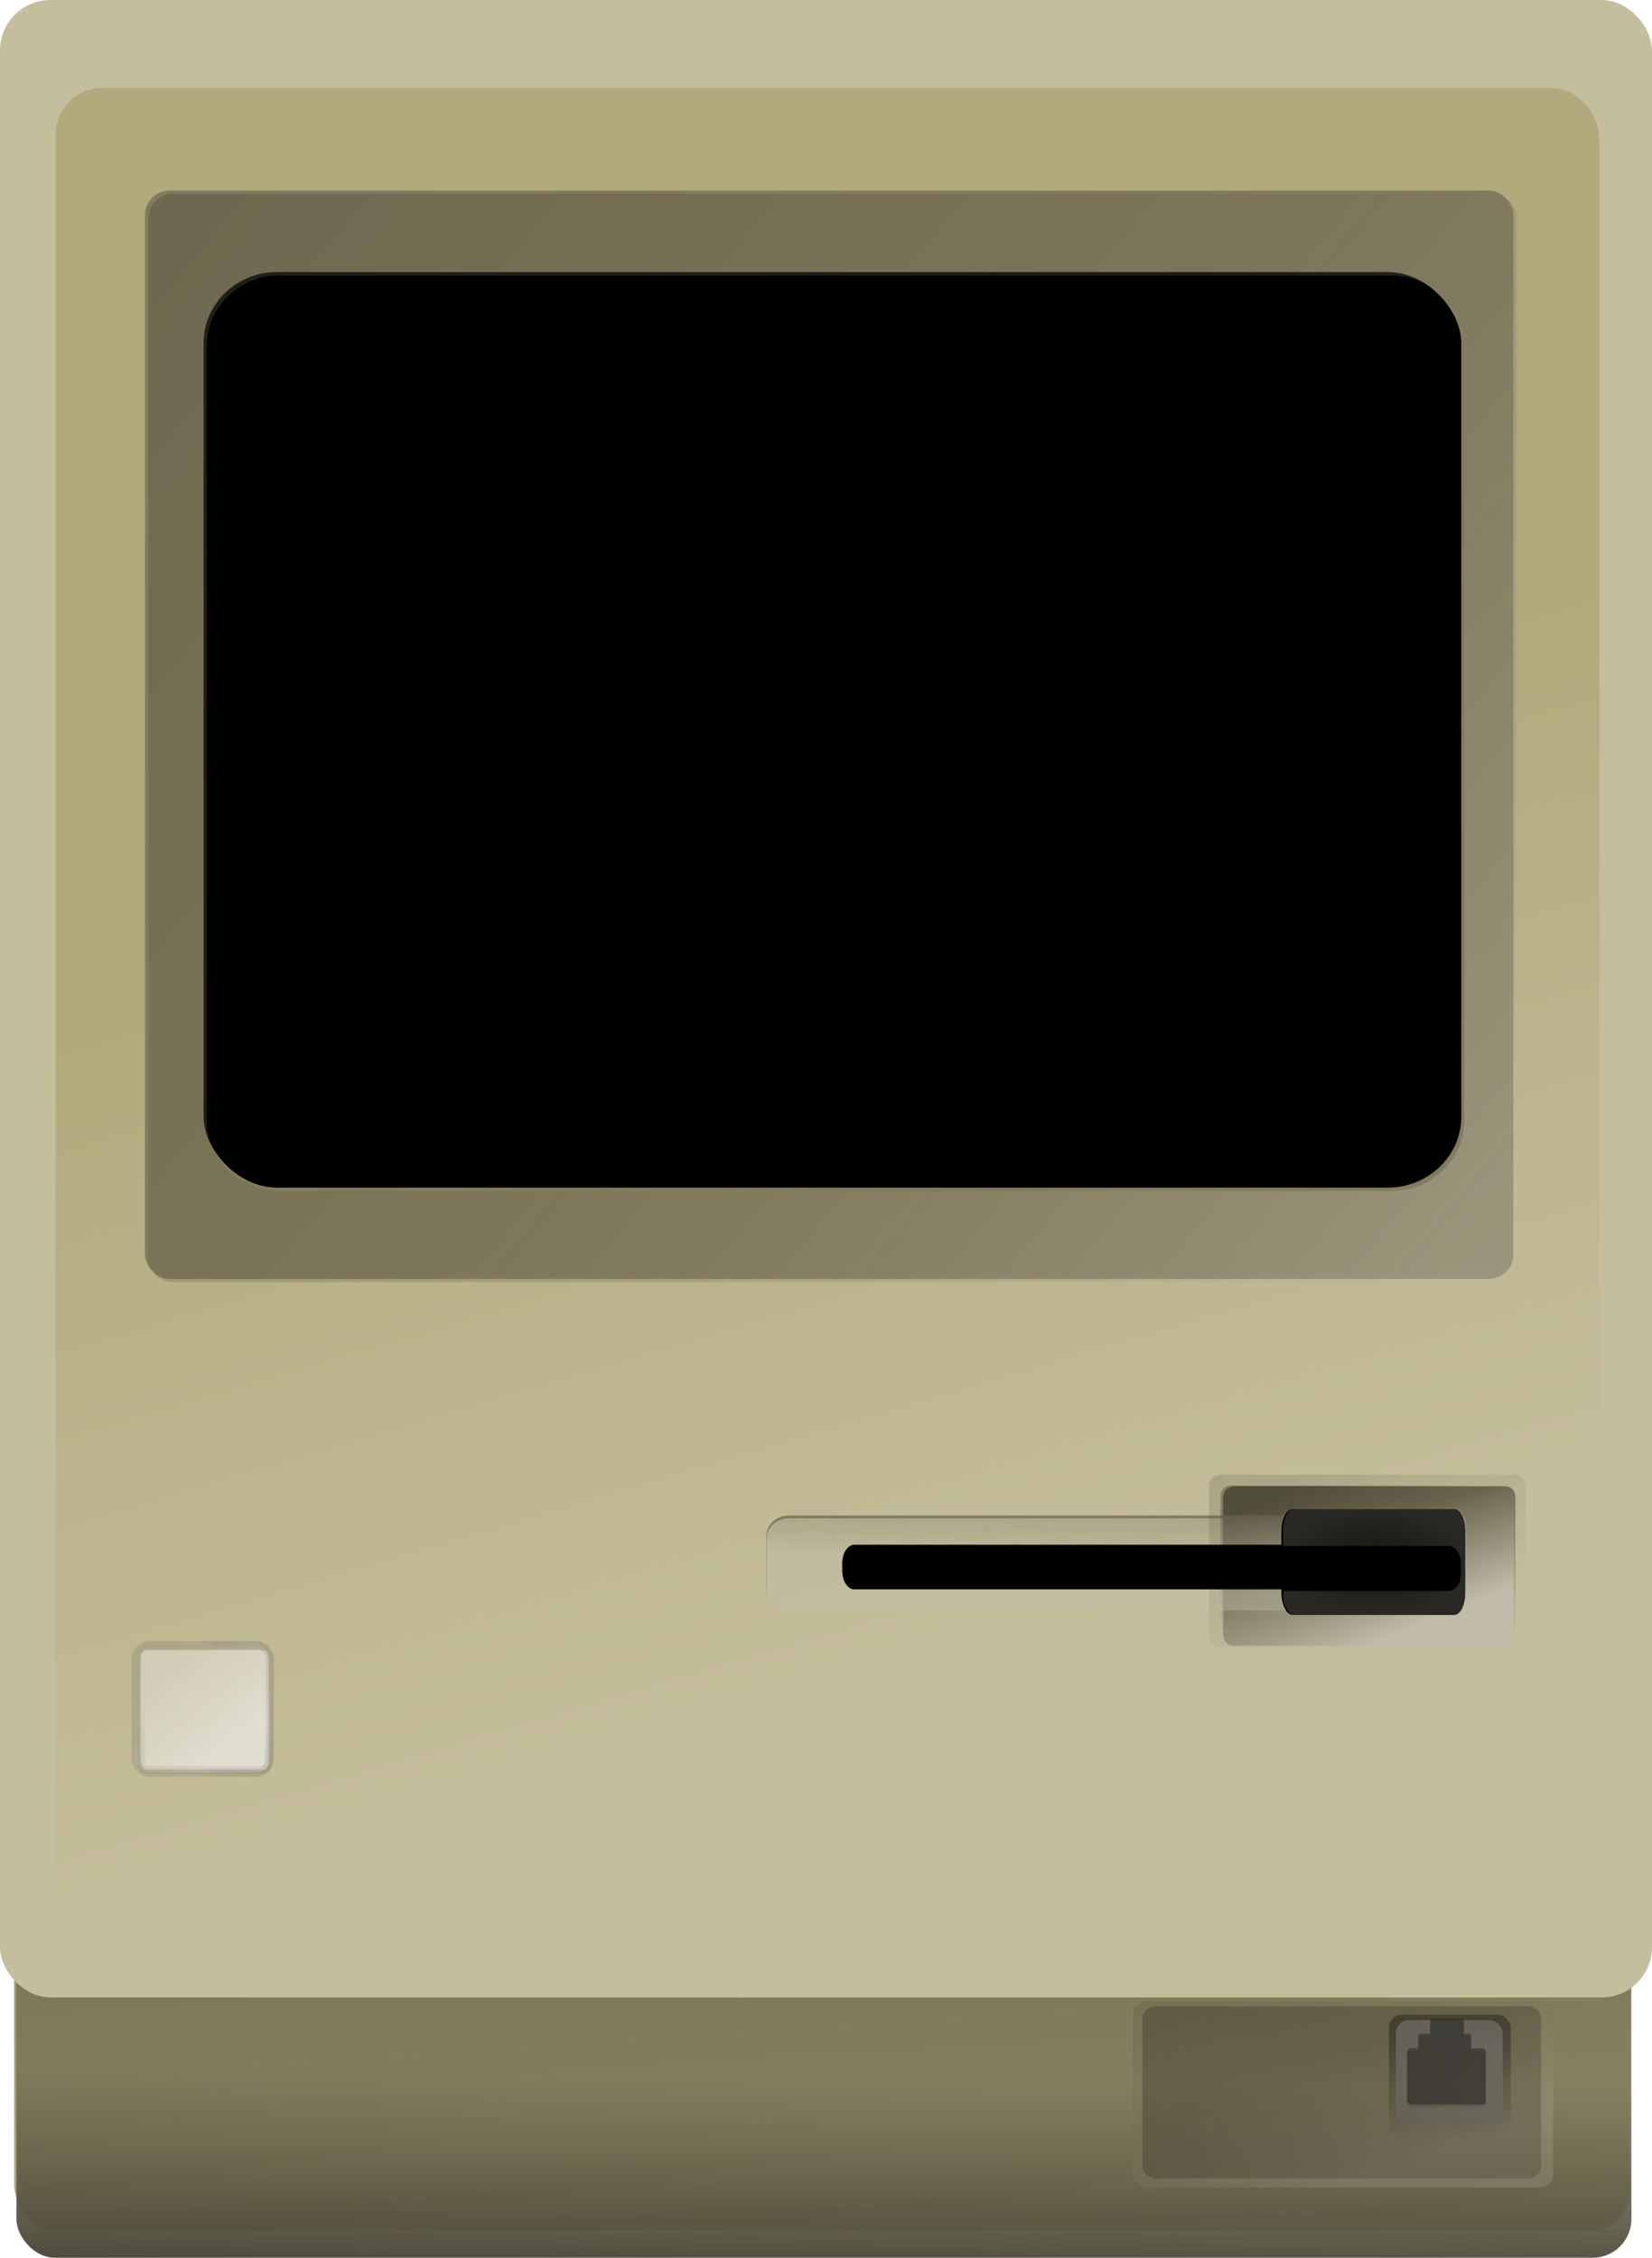 <?xml version="1.0" encoding="UTF-8" standalone="no"?>
<!-- Created with Inkscape (http://www.inkscape.org/) -->

<svg
   id="svg8630"
   sodipodi:docname="mac-crop.svg"
   viewBox="0 0 493.71 674.73"
   version="1.1"
   inkscape:version="1.1.2 (0a00cf5339, 2022-02-04)"
   width="493.71"
   height="674.73"
   xmlns:inkscape="http://www.inkscape.org/namespaces/inkscape"
   xmlns:sodipodi="http://sodipodi.sourceforge.net/DTD/sodipodi-0.dtd"
   xmlns:xlink="http://www.w3.org/1999/xlink"
   xmlns="http://www.w3.org/2000/svg"
   xmlns:svg="http://www.w3.org/2000/svg"
   xmlns:rdf="http://www.w3.org/1999/02/22-rdf-syntax-ns#"
   xmlns:cc="http://creativecommons.org/ns#"
   xmlns:dc="http://purl.org/dc/elements/1.1/">
  <title
     id="title9415">Macintosh 128K CPU</title>
  <defs
     id="defs8632">
    <linearGradient
       id="linearGradient5200-3"
       y2="134.12"
       gradientUnits="userSpaceOnUse"
       x2="173.88"
       gradientTransform="translate(492.24,98.667)"
       y1="122.47"
       x1="173.57"
       inkscape:collect="always">
      <stop
         id="stop4424-0-0-4"
         style="stop-color:#000000"
         offset="0" />
      <stop
         id="stop4426-1-6-3"
         style="stop-color:#000000;stop-opacity:0"
         offset="1" />
    </linearGradient>
    <linearGradient
       id="linearGradient5202-6"
       y2="121.5"
       gradientUnits="userSpaceOnUse"
       x2="184.67"
       gradientTransform="translate(495.4,111.33)"
       y1="109.83"
       x1="179.83"
       inkscape:collect="always">
      <stop
         id="stop4583-8-0-3"
         style="stop-color:#514d3b"
         offset="0" />
      <stop
         id="stop4585-0-8-1"
         style="stop-color:#69644c;stop-opacity:.673"
         offset=".41" />
      <stop
         id="stop4587-2-3-9"
         style="stop-color:#c0bca9"
         offset="1" />
    </linearGradient>
    <linearGradient
       id="linearGradient5204-1"
       y2="132.78"
       gradientUnits="userSpaceOnUse"
       x2="246.78"
       gradientTransform="translate(-911.08,-359.52)"
       y1="142.95"
       x1="246.54"
       inkscape:collect="always">
      <stop
         id="stop3903-8-3-9"
         style="stop-color:#514d3b"
         offset="0" />
      <stop
         id="stop3907-5-1-4"
         style="stop-color:#69644c;stop-opacity:.673"
         offset=".5" />
      <stop
         id="stop3905-0-0-5"
         style="stop-color:#c0bca9"
         offset="1" />
    </linearGradient>
    <linearGradient
       id="linearGradient5206-6"
       y2="121.5"
       gradientUnits="userSpaceOnUse"
       x2="184.67"
       gradientTransform="translate(-2.2026006e-7,-0.333)"
       y1="109.83"
       x1="179.83"
       inkscape:collect="always">
      <stop
         id="stop4583-3-1-0-5"
         style="stop-color:#514d3b"
         offset="0" />
      <stop
         id="stop4585-7-3-3-9"
         style="stop-color:#69644c;stop-opacity:.673"
         offset=".41" />
      <stop
         id="stop4587-7-6-1-1"
         style="stop-color:#c0bca9"
         offset="1" />
    </linearGradient>
    <filter
       id="filter4940-4-8-7"
       color-interpolation-filters="sRGB"
       inkscape:collect="always"
       x="-0.019"
       y="-0.034"
       width="1.037"
       height="1.068">
      <feGaussianBlur
         id="feGaussianBlur4942-0-0-7"
         stdDeviation="0.165"
         inkscape:collect="always" />
    </filter>
    <radialGradient
       id="radialGradient5208-4"
       gradientUnits="userSpaceOnUse"
       cy="115.5"
       cx="184.83"
       gradientTransform="matrix(1,0,0,0.578,495.74,159.93)"
       r="6.75"
       inkscape:collect="always">
      <stop
         id="stop4672-7-2-9-1"
         style="stop-color:#69644c"
         offset="0" />
      <stop
         id="stop4674-2-5-1-9"
         style="stop-color:#c0bca9"
         offset="1" />
    </radialGradient>
    <filter
       id="filter4746-3-0-1"
       color-interpolation-filters="sRGB"
       inkscape:collect="always"
       x="-0.048"
       y="-0.083"
       width="1.096"
       height="1.166">
      <feGaussianBlur
         id="feGaussianBlur4748-7-3-3"
         stdDeviation="0.27"
         inkscape:collect="always" />
    </filter>
    <linearGradient
       id="linearGradient4466-4"
       y2="128.26"
       gradientUnits="userSpaceOnUse"
       x2="188.2"
       gradientTransform="matrix(4.07,0,0,4.07,-223.31,57.372)"
       y1="122.43"
       x1="185.6"
       inkscape:collect="always">
      <stop
         id="stop4462-3"
         style="stop-color:#000000;stop-opacity:.269"
         offset="0" />
      <stop
         id="stop4464-1"
         style="stop-color:#000000;stop-opacity:0"
         offset="1" />
    </linearGradient>
    <filter
       id="filter3791-5-3"
       color-interpolation-filters="sRGB"
       inkscape:collect="always"
       x="-0.054"
       y="-0.049"
       width="1.107"
       height="1.099">
      <feGaussianBlur
         id="feGaussianBlur3793-8-8"
         stdDeviation="0.955"
         inkscape:collect="always" />
    </filter>
    <linearGradient
       id="linearGradient5376-7"
       y2="1994"
       gradientUnits="userSpaceOnUse"
       x2="1424.4"
       gradientTransform="matrix(0.551,0,0,0.551,-217.2,-377.54)"
       y1="2041"
       x1="1424.4"
       inkscape:collect="always">
      <stop
         id="stop3702-3-3"
         style="stop-color:#616161"
         offset="0" />
      <stop
         id="stop3704-3-8"
         style="stop-color:#a9a9a9"
         offset="1" />
    </linearGradient>
    <linearGradient
       id="linearGradient5374-8"
       y2="2051.4"
       gradientUnits="userSpaceOnUse"
       x2="1420.9"
       gradientTransform="matrix(0.531,0,0,0.532,-189.91,-339.87)"
       y1="1992.8"
       x1="1417.6"
       inkscape:collect="always">
      <stop
         id="stop3684-5-0"
         style="stop-color:#000000"
         offset="0" />
      <stop
         id="stop3686-5-0"
         style="stop-color:#000000;stop-opacity:0"
         offset="1" />
    </linearGradient>
    <linearGradient
       id="linearGradient5378-8"
       y2="121.5"
       gradientUnits="userSpaceOnUse"
       x2="184.67"
       gradientTransform="translate(-2.2026e-7,-0.333)"
       y1="109.83"
       x1="179.83"
       inkscape:collect="always">
      <stop
         id="stop4583-3-1-6-8"
         style="stop-color:#514d3b"
         offset="0" />
      <stop
         id="stop4585-7-3-0-2"
         style="stop-color:#69644c;stop-opacity:.673"
         offset=".41" />
      <stop
         id="stop4587-7-6-3-3"
         style="stop-color:#c0bca9"
         offset="1" />
    </linearGradient>
    <filter
       id="filter4940-4-3-8"
       color-interpolation-filters="sRGB"
       inkscape:collect="always"
       x="-0.019"
       y="-0.034"
       width="1.037"
       height="1.068">
      <feGaussianBlur
         id="feGaussianBlur4942-0-6-5"
         stdDeviation="0.165"
         inkscape:collect="always" />
    </filter>
    <linearGradient
       id="linearGradient3917-0"
       y2="113.47"
       gradientUnits="userSpaceOnUse"
       x2="82.778"
       gradientTransform="matrix(4.07,0,0,4.07,231.42,33.029)"
       y1="37.87"
       x1="-9.078"
       inkscape:collect="always">
      <stop
         id="stop3903-9"
         style="stop-color:#514d3b"
         offset="0" />
      <stop
         id="stop3907-2"
         style="stop-color:#69644c;stop-opacity:.673"
         offset=".5" />
      <stop
         id="stop3905-6"
         style="stop-color:#c0bca9"
         offset="1" />
    </linearGradient>
    <linearGradient
       id="linearGradient5865-8"
       y2="116.71"
       gradientUnits="userSpaceOnUse"
       y1="121.55"
       gradientTransform="matrix(1.784,0,0,3.063,-133.66,269.54)"
       x2="194.06"
       x1="193.57"
       inkscape:collect="always">
      <stop
         id="stop5768-7-2"
         style="stop-color:#000000"
         offset="0" />
      <stop
         id="stop5770-2-8"
         style="stop-color:#000000;stop-opacity:0"
         offset="1" />
    </linearGradient>
    <linearGradient
       id="linearGradient5741-3"
       y2="121.5"
       gradientUnits="userSpaceOnUse"
       y1="110.87"
       gradientTransform="matrix(1.877,0,0,3.261,-151.44,245.17)"
       x2="184.67"
       x1="179.65"
       inkscape:collect="always">
      <stop
         id="stop5716-4-7"
         style="stop-color:#b7b29c;stop-opacity:.735"
         offset="0" />
      <stop
         id="stop5720-4-8"
         style="stop-color:#dfdcd3"
         offset="1" />
    </linearGradient>
    <linearGradient
       id="linearGradient7740-7"
       y2="115.33"
       xlink:href="#linearGradient7742-2"
       gradientUnits="userSpaceOnUse"
       x2="184.67"
       gradientTransform="matrix(1.877,0,0,3.261,-151.44,246.25)"
       y1="115.33"
       x1="186.78"
       inkscape:collect="always" />
    <linearGradient
       id="linearGradient7742-2">
      <stop
         id="stop7744-6"
         style="stop-color:#000000"
         offset="0" />
      <stop
         id="stop7746-6"
         style="stop-color:#000000;stop-opacity:.761"
         offset="1" />
    </linearGradient>
    <linearGradient
       id="linearGradient5500-2"
       y2="78.667"
       gradientUnits="userSpaceOnUse"
       y1="139.53"
       gradientTransform="translate(199.84,523.38)"
       x2="130.67"
       x1="148.73"
       inkscape:collect="always">
      <stop
         id="stop5479-3-7"
         style="stop-color:#c5be9c"
         offset="0" />
      <stop
         id="stop5481-3-0"
         style="stop-color:#b2a97c"
         offset="1" />
    </linearGradient>
    <filter
       id="filter5557-3"
       color-interpolation-filters="sRGB"
       inkscape:collect="always"
       x="-0.013"
       y="-0.011"
       width="1.026"
       height="1.022">
      <feGaussianBlur
         id="feGaussianBlur5559-7"
         stdDeviation="0.624"
         inkscape:collect="always" />
    </filter>
    <linearGradient
       id="linearGradient5475-2"
       y2="78.667"
       gradientUnits="userSpaceOnUse"
       x2="130.67"
       gradientTransform="matrix(4.07,0,0,4.07,-223.31,57.372)"
       y1="139.53"
       x1="148.73"
       inkscape:collect="always">
      <stop
         id="stop5479-5"
         style="stop-color:#c5be9c"
         offset="0" />
      <stop
         id="stop5481-1"
         style="stop-color:#b2a97c"
         offset="1" />
    </linearGradient>
    <linearGradient
       id="linearGradient7771-7"
       y2="163.66"
       gradientUnits="userSpaceOnUse"
       y1="181.12"
       gradientTransform="matrix(3.987,0,0,4.07,-211.72,65.539)"
       x2="126.57"
       x1="126.29"
       inkscape:collect="always">
      <stop
         id="stop7802-9"
         style="stop-color:#3a372a"
         offset="0" />
      <stop
         id="stop7804-4"
         style="stop-color:#757056;stop-opacity:.743"
         offset="1" />
    </linearGradient>
    <linearGradient
       id="linearGradient5592-1"
       y2="171.2"
       gradientUnits="userSpaceOnUse"
       y1="156.85"
       gradientTransform="matrix(3.987,0,0,4.07,-212.41,55.454)"
       x2="124.57"
       x1="123.63"
       inkscape:collect="always">
      <stop
         id="stop5615-4"
         style="stop-color:#948a57;stop-opacity:.823"
         offset="0" />
      <stop
         id="stop5617-3"
         style="stop-color:#b2a97c"
         offset="1" />
    </linearGradient>
    <linearGradient
       id="linearGradient5567-5"
       y2="163.66"
       gradientUnits="userSpaceOnUse"
       x2="148.61"
       gradientTransform="matrix(3.987,0,0,4.07,-211.94,57.372)"
       y1="177.12"
       x1="148.61"
       inkscape:collect="always">
      <stop
         id="stop5571-8"
         style="stop-color:#c5be9c"
         offset="0" />
      <stop
         id="stop5573-7"
         style="stop-color:#b2a97c"
         offset="1" />
    </linearGradient>
  </defs>
  <sodipodi:namedview
     id="base"
     bordercolor="#666666"
     inkscape:pageshadow="2"
     inkscape:window-y="27"
     pagecolor="#ffffff"
     inkscape:window-height="1136"
     inkscape:window-maximized="1"
     inkscape:zoom="0.49497475"
     inkscape:window-x="54"
     showgrid="false"
     borderopacity="1.0"
     inkscape:current-layer="layer1"
     inkscape:cx="-264.65996"
     inkscape:cy="318.19805"
     showguides="true"
     inkscape:guide-bbox="true"
     inkscape:window-width="1866"
     inkscape:pageopacity="0.0"
     inkscape:document-units="px"
     inkscape:pagecheckerboard="0"
     fit-margin-top="0"
     fit-margin-left="0"
     fit-margin-right="0"
     fit-margin-bottom="0" />
  <g
     id="layer1"
     inkscape:label="Layer 1"
     inkscape:groupmode="layer"
     transform="translate(-134.54,-111.73)">
    <rect
       id="rect2818-9-3"
       style="fill:url(#linearGradient5567-5);fill-rule:evenodd;enable-background:new"
       ry="11.593"
       height="109.59"
       width="482.66"
       y="668.71"
       x="139.22" />
    <rect
       id="rect2818-9-0-9"
       style="fill:url(#linearGradient5592-1);fill-rule:evenodd;enable-background:new"
       ry="11.593"
       height="109.59"
       width="482.66"
       y="666.79"
       x="138.75" />
    <rect
       id="rect2818-9-0-2-4"
       style="fill:url(#linearGradient7771-7);fill-rule:evenodd;enable-background:new"
       ry="11.593"
       height="109.59"
       width="482.66"
       y="676.87"
       x="139.44" />
    <rect
       id="rect2818-6"
       style="fill:#c5be9c;fill-rule:evenodd;enable-background:new"
       rx="15.06"
       ry="15.06"
       height="596.94"
       width="493.71"
       y="111.73"
       x="134.54" />
    <rect
       id="rect2818-2-4"
       style="fill:url(#linearGradient5475-2);fill-rule:evenodd;enable-background:new"
       rx="14.065"
       ry="13.997"
       height="554.84"
       width="461.09"
       y="141.01"
       x="151.5" />
    <rect
       id="rect2818-2-7-5"
       style="fill:url(#linearGradient5500-2);fill-rule:evenodd;filter:url(#filter5557-3);enable-background:new"
       transform="matrix(4.07,0,0,4.07,-1037,-2075.8)"
       rx="3.456"
       ry="3.439"
       height="136.32"
       width="113.29"
       y="543.93"
       x="291.93" />
    <rect
       id="rect4151-94-2-7-4-3-5"
       style="opacity:0.615;fill:url(#linearGradient5741-3);stroke:url(#linearGradient7740-7);stroke-width:2.474;stroke-opacity:0.193;enable-background:new"
       rx="4.07"
       ry="4.07"
       height="38.05"
       width="40.035"
       y="603.38"
       x="175.1" />
    <rect
       id="rect4151-94-2-7-4-3-9-5"
       style="opacity:0.313;fill:#ffffff;stroke:url(#linearGradient5865-8);stroke-width:2.337;stroke-opacity:0.193;enable-background:new"
       rx="1.248"
       ry="2.45"
       height="35.731"
       width="38.047"
       y="604.9"
       x="176.66" />
    <rect
       id="rect3617-6"
       style="fill:#827b5e;enable-background:new"
       rx="7.326"
       ry="7.326"
       height="325.23"
       width="408.97"
       y="168.69"
       x="177.87" />
    <rect
       id="rect3619-0"
       style="fill:#000000;enable-background:new"
       rx="21.979"
       ry="21.165"
       height="273.62"
       width="375.86"
       y="193.03"
       x="195.39" />
    <path
       id="rect3617-3-6"
       style="opacity:0.402;fill:url(#linearGradient3917-0);enable-background:new"
       d="m 186.14,169.64 c -4.059,0 -7.25,3.318 -7.25,7.377 v 310.61 c 0,4.059 3.191,7.25 7.25,7.25 h 394.3 c 4.059,0 7.377,-3.191 7.377,-7.25 v -310.61 c 0,-4.059 -3.318,-7.377 -7.377,-7.377 z m 29.89,24.421 c 0.741,-0.072 1.528,0 2.289,0 h 331.98 c 12.176,0 21.877,9.389 21.877,21.114 v 231.24 c 0,11.725 -9.701,21.241 -21.877,21.241 h -331.98 c -12.176,0 -22.004,-9.516 -22.004,-21.241 v -231.24 c 0,-10.993 8.605,-20.034 19.715,-21.114 z" />
    <g
       id="g9612">
      <rect
         id="rect4151-94-18-2"
         style="opacity:0.223;fill:#000000;enable-background:new"
         rx="3.91"
         ry="3.522"
         height="51.367"
         width="119.15"
         y="711.35"
         x="475.98" />
      <rect
         id="rect4151-94-2-7-6"
         ry="0.8"
         style="opacity:0.451;fill:url(#linearGradient5378-8);filter:url(#filter4940-4-3-8);enable-background:new"
         rx="0.7"
         transform="matrix(5.889,0,0,4.774,-551.57,187)"
         height="11.667"
         width="21.333"
         y="109.5"
         x="174" />
      <rect
         id="rect4151-94-1-0-9"
         style="opacity:0.316;fill:url(#linearGradient5374-8);enable-background:new"
         rx="4.012"
         ry="3.962"
         height="37.614"
         width="36.448"
         y="713.79"
         x="549.61" />
      <rect
         id="rect3690-5-9"
         style="opacity:0.316;fill:url(#linearGradient5376-7);enable-background:new"
         rx="4.012"
         ry="3.962"
         height="31.603"
         width="31.939"
         y="715.45"
         x="551.69" />
      <path
         id="rect3706-1-2"
         style="opacity:0.316;fill:#000000;enable-background:new"
         d="m 562.43,715.11 c -0.262,0 -0.482,0.213 -0.482,0.482 v 3.891 h -2.789 c -0.41,0 -0.74,0.288 -0.74,0.654 v 3.719 h -2.256 c -0.61,0 -1.102,0.492 -1.102,1.102 v 14.601 c 0,0.61 0.491,1.102 1.102,1.102 h 21.334 c 0.611,-4e-5 1.102,-0.492 1.102,-1.102 v -14.601 c 0,-0.61 -0.491,-1.102 -1.102,-1.102 h -3.272 v -3.719 c 0,-0.366 -0.331,-0.654 -0.74,-0.654 h -1.446 v -3.891 c 0,-0.269 -0.221,-0.482 -0.482,-0.482 h -9.126 z" />
      <path
         id="rect3706-4-1-9"
         d="m 221.95,149.56 c -0.475,0 -0.875,0.387 -0.875,0.875 v 7.062 h -5.063 c -0.744,0 -1.344,0.523 -1.344,1.188 v 6.75 h -4.094 c -1.108,0 -2,0.892 -2,2 v 26.5 c 0,1.108 0.892,2 2,2 h 38.719 c 1.108,-1e-4 2,-0.892 2,-2 v -26.5 c 0,-1.108 -0.892,-2 -2,-2 h -5.938 v -6.75 c 0,-0.665 -0.6,-1.188 -1.344,-1.188 h -2.625 v -7.062 c 0,-0.488 -0.4,-0.875 -0.875,-0.875 h -16.562 z"
         style="opacity:0.316;fill:#000000;filter:url(#filter3791-5-3);enable-background:new"
         transform="matrix(0.551,0,0,0.551,440.13,633.47)" />
    </g>
    <rect
       id="rect4151-6"
       style="fill:url(#linearGradient4466-4);enable-background:new"
       rx="2.849"
       ry="3.256"
       height="47.486"
       width="86.831"
       y="555.69"
       x="499.27" />
    <g
       id="g5192-3"
       style="enable-background:new"
       transform="matrix(4.07,0,0,4.07,-2224.4,-344.07)">
      <path
         id="rect4151-9-5-5-8"
         style="opacity:0.477;fill:url(#linearGradient5200-3);enable-background:new"
         d="m 670.21,221.13 c -0.388,0 -0.688,0.338 -0.688,0.781 v 1.375 h -32 c -0.921,0 -1.656,0.649 -1.656,1.469 v 4.062 c 0,0.052 0.025,0.106 0.031,0.156 v -4.031 c 0,-0.82 0.735,-1.469 1.656,-1.469 h 47.344 c 0.921,0 1.656,0.649 1.656,1.469 v 4.031 c 0,0.82 -0.735,1.5 -1.656,1.5 h -15.375 v 1.531 c 0,0.443 0.3,0.781 0.688,0.781 h 19.938 c 0.388,0 0.719,-0.338 0.719,-0.781 v -10.094 c 0,-0.443 -0.331,-0.781 -0.719,-0.781 h -19.938 z" />
      <rect
         id="rect4151-94-9-6"
         style="fill:url(#linearGradient5202-6);enable-background:new"
         rx="0.7"
         ry="0.8"
         height="11.667"
         width="21.333"
         y="221.17"
         x="669.4" />
      <rect
         id="rect4151-5-1-4-7"
         ry="1.48"
         style="opacity:0.477;fill:url(#linearGradient5204-1);enable-background:new"
         rx="1.663"
         transform="scale(-1)"
         height="7"
         width="50.667"
         y="-230.24"
         x="-686.57" />
      <rect
         id="rect4151-94-2-8-3"
         ry="0.8"
         style="opacity:0.451;fill:url(#linearGradient5206-6);filter:url(#filter4940-4-8-7);enable-background:new"
         rx="0.7"
         transform="matrix(1.09,0,0,1.09,478.71,100.91)"
         height="11.667"
         width="21.333"
         y="109.5"
         x="174" />
      <path
         id="rect4436-4-6"
         style="fill:#000000;enable-background:new"
         d="m 674.53,222.79 c -0.453,0 -0.844,0.721 -0.844,1.625 v 1 h -31.344 c -0.511,0 -0.906,0.61 -0.906,1.375 v 0.531 c 0,0.765 0.395,1.375 0.906,1.375 h 31.344 v 0.25 c 0,0.904 0.39,1.625 0.844,1.625 h 11.844 c 0.453,0 0.812,-0.721 0.812,-1.625 v -4.531 c 0,-0.904 -0.359,-1.625 -0.812,-1.625 H 674.53 Z" />
      <path
         id="rect4436-4-4-3-2-6-0"
         style="opacity:0.461;fill:url(#radialGradient5208-4);filter:url(#filter4746-3-0-1);enable-background:new"
         d="m 674.65,222.76 c -0.453,0 -0.844,0.721 -0.844,1.625 v 1.125 h 12.156 c 0.256,0 0.489,0.157 0.656,0.406 0.167,0.249 0.25,0.586 0.25,0.969 v 0.562 c 0,0.382 -0.083,0.719 -0.25,0.969 -0.167,0.249 -0.401,0.406 -0.656,0.406 h -12.156 v 0.125 c 0,0.904 0.39,1.625 0.844,1.625 h 11.844 c 0.453,0 0.812,-0.721 0.812,-1.625 v -4.562 c 0,-0.904 -0.359,-1.625 -0.812,-1.625 z" />
    </g>
  </g>
  <g
     id="layer15"
     style="display:none"
     inkscape:label="Logo"
     inkscape:groupmode="layer"
     transform="translate(-149.996,-3.12)">
    <g
       id="g4024-2-2"
       style="fill:#f9f9f9;enable-background:new"
       transform="matrix(0.074,0,0,0.074,182.74,473.54)">
      <path
         id="path4038-9-6"
         style="fill:#f9f9f9"
         d="m 291.24,752.57 c -28.182,-12.124 -45.479,-39.691 -62.326,-63.996 -29.14,-49.081 -47.774,-107.17 -40.284,-164.63 5.613,-46.611 33.66,-94.063 80.604,-108.36 29.304,-10.257 60.919,-3.225 87.993,10.017 31.199,11.78 59.819,-12.724 90.179,-16.102 37.917,-5.077 78.605,11.08 100.09,43.12 -14.717,12.954 -30.028,25.917 -37.735,44.617 -14.447,31.62 -10.741,70.857 7.933,99.83 10.152,15.569 25.819,26.312 41.844,34.96 -2.7,18.752 -14.191,36.143 -23.158,52.967 -16.569,25.23 -33.411,54.961 -63.216,65.98 -30.129,11.398 -55.655,-17.154 -85.671,-14.523 -23.982,-2.712 -44.72,10.831 -66.871,17.045 -9.651,1.073 -20.042,2.529 -29.383,-0.93 z m 265.51,-1.28 c 8.2,-5.157 -7.315,-1.04 0.963,-9.071 13.15,2.249 -4.702,15.463 -0.963,9.071 z M 368.79,415.41 c -3.384,-51.511 37.281,-101.22 88.502,-107.78 6.246,46.954 -26.31,96.672 -72.711,107.9 -4.832,0.491 -11.415,3.036 -15.791,-0.123 z" />
      <path
         id="path4036-5-9"
         style="fill:#f9f9f9"
         d="M 291.24,752.57 C 262.697,740.196 245.15,712.181 228.227,687.42 200.983,640.233 184.24,585.13 188.798,530.36 c 3.727,-11.873 24.437,-1.889 34.691,-5.372 92.164,-1.25 184.34,-1.784 276.51,-1.628 -2.643,34.745 6.922,72.765 36.038,94.572 10.768,9.298 32.36,13.452 18.623,31.238 -15.269,34.034 -34.947,67.465 -63.378,92.127 -17.52,14.775 -42.71,15.432 -62.541,5.07 -29.237,-14.742 -64.672,-12.631 -93.386,2.295 -13.584,5.946 -29.786,8.191 -44.114,3.911 z m 265.51,-1.28 c 8.2,-5.157 -7.315,-1.04 0.963,-9.071 13.15,2.249 -4.702,15.463 -0.963,9.071 z M 207.5,468.15 c 22.354,-47.193 83.533,-70.427 131.66,-49.906 11.858,3.982 22.664,12.425 35.762,10.112 28.04,0.736 51.97,-19.586 80.154,-19.384 35.67,-2.545 72.395,13.841 92.427,43.66 -12.519,20.406 -36.283,15.221 -56.476,15.949 -93.381,0.395 -186.79,1.763 -280.16,0.573 l -2.802,-0.428 -0.563,-0.575 z m 161.29,-52.731 c -3.132,-50.878 36.748,-101.32 87.787,-107.32 4.406,21.929 -2.954,46.872 -15.132,65.879 -15.912,23.063 -41.944,44.08 -71.335,42.388 l -1.32,-0.946 z" />
      <path
         id="path4034-4-3"
         style="fill:#f9f9f9"
         d="m 556.75,751.29 c 8.2,-5.157 -7.315,-1.04 0.963,-9.071 13.15,2.249 -4.702,15.463 -0.963,9.071 z m -39.203,-40.928 c 2.459,-7.716 3.65,-0.715 0,0 z m -275.06,-3.79 c -26.339,-30.476 -39.554,-70.285 -49.353,-108.82 -3.579,-23.747 -8.381,-48.63 -3.001,-72.388 103.28,-1.341 206.57,-2.236 309.86,-2 -2.643,34.745 6.922,72.765 36.038,94.572 20.994,8.304 28.862,22.392 13.69,41.707 -9.667,12.976 -11.871,40.468 -32.097,39.057 -91.893,1.935 -183.84,0.951 -275.72,3.305 0.921,2.551 5.987,11.747 0.578,4.567 z m -34.99,-238.42 c 22.354,-47.193 83.533,-70.427 131.66,-49.906 11.858,3.982 22.664,12.425 35.762,10.112 28.04,0.736 51.97,-19.586 80.154,-19.384 35.67,-2.545 72.395,13.841 92.427,43.66 -12.519,20.406 -36.283,15.221 -56.476,15.949 -93.381,0.395 -186.79,1.763 -280.16,0.573 l -2.802,-0.428 -0.563,-0.575 z m 161.29,-52.731 c -3.132,-50.878 36.748,-101.32 87.787,-107.32 4.406,21.929 -2.954,46.872 -15.132,65.879 -15.912,23.063 -41.944,44.08 -71.335,42.388 l -1.32,-0.946 z" />
      <path
         id="path4032-3-0"
         style="fill:#f9f9f9"
         d="m 556.75,751.29 c 8.2,-5.157 -7.315,-1.04 0.963,-9.071 13.15,2.249 -4.702,15.463 -0.963,9.071 z m -39.203,-40.928 c 2.459,-7.716 3.65,-0.715 0,0 z m -275.06,-3.79 c -25.919,-30.215 -39.59,-69.297 -48.896,-107.58 -3.319,-23.043 -9.233,-46.938 -3.971,-70.107 4.381,12.016 -1.488,36.247 5.263,51.842 46.922,2.107 94.424,0.639 141.57,1.143 55.907,-0.384 111.87,0.738 167.74,-1.365 -0.748,-9.546 -10.098,-31.427 -5.049,-35.1 2.453,31.497 18.321,61.999 45.614,78.906 26.167,6.043 6.283,30.35 -0.013,45.492 -7.184,18.816 -18.832,35.692 -41.682,29.204 -87.042,1.508 -174.13,0.776 -261.15,2.997 0.921,2.551 5.987,11.747 0.578,4.567 z m 255.03,-175.46 c 1.945,-16.434 2.489,11.832 0,0 z m -290.02,-62.96 c 22.354,-47.193 83.533,-70.427 131.66,-49.906 11.858,3.982 22.664,12.425 35.762,10.112 28.04,0.736 51.97,-19.586 80.154,-19.384 35.67,-2.545 72.395,13.841 92.427,43.66 -12.519,20.406 -36.283,15.221 -56.476,15.949 -93.381,0.395 -186.79,1.763 -280.16,0.573 l -2.802,-0.428 -0.563,-0.575 z m 161.29,-52.731 c -3.132,-50.878 36.748,-101.32 87.787,-107.32 4.406,21.929 -2.954,46.872 -15.132,65.879 -15.912,23.063 -41.944,44.08 -71.335,42.388 l -1.32,-0.946 z" />
      <path
         id="path4030-9-8"
         style="fill:#f9f9f9"
         d="m 232.09,693.97 c -28.348,-45.636 -44.766,-99.18 -44.393,-153 -0.359,-10.595 4.785,-17.82 3.515,-2.866 2.543,14.601 -7.872,49.361 17.665,43.451 97.479,0.183 194.98,1.086 292.45,-0.787 7.286,-4.733 -9.242,-32.155 -2.182,-35.368 2.453,31.497 18.321,61.999 45.614,78.906 29.218,7.98 1.037,37.449 -4.665,54.408 -4.941,7.702 -8.212,19.702 -19.626,16.219 -95.368,1.306 -190.75,1.096 -286.12,2.644 -0.752,-1.203 -1.504,-2.406 -2.256,-3.61 z M 497.52,531.11 c 1.945,-16.434 2.489,11.832 0,0 z M 207.5,468.93 c 21.813,-43.697 76.646,-68.867 123.55,-52.889 20.585,7.596 42.636,20.148 64.843,9.937 23.879,-8.758 48.292,-18.828 74.341,-16.073 29.726,1.684 59.16,17.628 76.049,42.144 -7.004,6.395 -14.156,18.997 -25.629,16.604 -104.38,0.09 -208.8,1.763 -313.16,0.276 z m 162.6,-53.37 c -2.682,-21.721 5.433,-46.079 18.133,-64.455 15.825,-22.168 40.62,-39.062 67.875,-42.562 5.288,28.813 -7.772,59.902 -27.769,80.89 -15.435,13.935 -36.545,28.787 -58.238,26.127 z" />
      <path
         id="path4028-4-7"
         style="fill:#f9f9f9"
         d="m 232.08,693.97 c -6.734,-15.934 -28.626,-41.835 -22.815,-54.111 115.65,-0.55 231.37,0.405 346.98,-2.846 2.417,13.023 -14.618,37.283 -22.777,52.57 -2.604,8.634 -12.282,4.278 -18.967,5.419 -93.382,1.267 -186.78,1.039 -280.16,2.578 -0.755,-1.203 -1.51,-2.406 -2.265,-3.61 z M 207.5,468.93 c 21.813,-43.697 76.646,-68.867 123.55,-52.889 20.585,7.596 42.636,20.148 64.843,9.937 23.879,-8.758 48.292,-18.828 74.341,-16.073 29.726,1.684 59.16,17.628 76.049,42.144 -7.004,6.395 -14.156,18.997 -25.629,16.604 -104.38,0.09 -208.8,1.763 -313.16,0.276 z m 162.6,-53.37 c -2.682,-21.721 5.433,-46.079 18.133,-64.455 15.825,-22.168 40.62,-39.062 67.875,-42.562 5.288,28.813 -7.772,59.902 -27.769,80.89 -15.435,13.935 -36.545,28.787 -58.238,26.127 z" />
      <path
         id="path4026-9-6"
         style="fill:#f9f9f9"
         d="m 207.5,468.92 c 15.979,-29.179 45.195,-52.213 78.904,-56.174 27.181,-5.527 53.233,5.992 77.596,16.617 17.126,1.175 33.917,-2.144 49.5,-9.443 40.703,-18.401 93.108,-12.194 124.14,21.445 17.536,9.103 -1.242,24.356 -12.214,27.306 -105.18,0.189 -210.38,1.479 -315.55,0.489 l -2.369,-0.24 z m 162.6,-53.36 c -2.557,-18.546 3.825,-39.497 13.024,-56.276 15.194,-26.485 43.091,-47.168 73.877,-49.92 5.427,49.31 -31.474,100.76 -81.507,107.02 l -3.325,-0.057 -2.069,-0.77 z" />
    </g>
    <g
       id="g4024-5"
       style="enable-background:new"
       transform="matrix(0.074,0,0,0.074,183.45,474.08)">
      <path
         id="path4038-2"
         style="fill:#f6990f"
         d="m 291.24,752.57 c -28.182,-12.124 -45.479,-39.691 -62.326,-63.996 -29.14,-49.081 -47.774,-107.17 -40.284,-164.63 5.613,-46.611 33.66,-94.063 80.604,-108.36 29.304,-10.257 60.919,-3.225 87.993,10.017 31.199,11.78 59.819,-12.724 90.179,-16.102 37.917,-5.077 78.605,11.08 100.09,43.12 -14.717,12.954 -30.028,25.917 -37.735,44.617 -14.447,31.62 -10.741,70.857 7.933,99.83 10.152,15.569 25.819,26.312 41.844,34.96 -2.7,18.752 -14.191,36.143 -23.158,52.967 -16.569,25.23 -33.411,54.961 -63.216,65.98 -30.129,11.398 -55.655,-17.154 -85.671,-14.523 -23.982,-2.712 -44.72,10.831 -66.871,17.045 -9.651,1.073 -20.042,2.529 -29.383,-0.93 z m 265.51,-1.28 c 8.2,-5.157 -7.315,-1.04 0.963,-9.071 13.15,2.249 -4.702,15.463 -0.963,9.071 z M 368.79,415.41 c -3.384,-51.511 37.281,-101.22 88.502,-107.78 6.246,46.954 -26.31,96.672 -72.711,107.9 -4.832,0.491 -11.415,3.036 -15.791,-0.123 z" />
      <path
         id="path4036-4"
         style="fill:#0d8cf6"
         d="M 291.24,752.57 C 262.697,740.196 245.15,712.181 228.227,687.42 200.983,640.233 184.24,585.13 188.798,530.36 c 3.727,-11.873 24.437,-1.89 34.691,-5.372 92.164,-1.25 184.34,-1.784 276.51,-1.628 -2.643,34.745 6.922,72.765 36.038,94.572 10.768,9.298 32.36,13.452 18.623,31.238 -15.269,34.034 -34.947,67.465 -63.378,92.127 -17.52,14.775 -42.71,15.432 -62.541,5.07 -29.237,-14.742 -64.672,-12.631 -93.386,2.295 -13.584,5.946 -29.786,8.191 -44.114,3.911 z m 265.51,-1.28 c 8.2,-5.157 -7.315,-1.04 0.963,-9.071 13.15,2.249 -4.702,15.463 -0.963,9.071 z M 207.5,468.15 c 22.354,-47.193 83.533,-70.427 131.66,-49.906 11.856,3.98 22.66,12.423 35.756,10.112 28.043,0.739 51.975,-19.586 80.16,-19.384 35.67,-2.545 72.395,13.841 92.427,43.66 -12.519,20.406 -36.283,15.221 -56.476,15.949 -93.381,0.395 -186.79,1.763 -280.16,0.573 l -2.802,-0.428 -0.563,-0.575 z m 161.29,-52.731 c -3.132,-50.878 36.748,-101.32 87.787,-107.32 4.406,21.929 -2.954,46.872 -15.132,65.879 -15.912,23.063 -41.944,44.08 -71.335,42.388 l -1.32,-0.946 z" />
      <path
         id="path4034-0"
         style="fill:#fb4504"
         d="m 556.75,751.29 c 8.2,-5.157 -7.315,-1.04 0.963,-9.071 13.15,2.249 -4.702,15.463 -0.963,9.071 z m -39.203,-40.928 c 2.459,-7.716 3.65,-0.715 0,0 z m -275.06,-3.79 c -26.339,-30.476 -39.554,-70.285 -49.353,-108.82 -3.579,-23.747 -8.381,-48.63 -3.001,-72.388 103.28,-1.341 206.57,-2.236 309.86,-2 -2.643,34.745 6.922,72.765 36.038,94.572 20.994,8.304 28.862,22.392 13.69,41.707 -9.667,12.976 -11.871,40.468 -32.097,39.057 -91.893,1.935 -183.84,0.951 -275.72,3.305 0.921,2.551 5.987,11.747 0.578,4.567 z m -34.99,-238.42 c 22.354,-47.193 83.533,-70.427 131.66,-49.906 11.856,3.98 22.66,12.423 35.756,10.112 28.043,0.739 51.975,-19.586 80.16,-19.384 35.67,-2.545 72.395,13.841 92.427,43.66 -12.519,20.406 -36.283,15.221 -56.476,15.949 -93.381,0.395 -186.79,1.763 -280.16,0.573 l -2.802,-0.428 -0.563,-0.575 z m 161.29,-52.731 c -3.132,-50.878 36.748,-101.32 87.787,-107.32 4.406,21.929 -2.954,46.872 -15.132,65.879 -15.912,23.063 -41.944,44.08 -71.335,42.388 l -1.32,-0.946 z" />
      <path
         id="path4032-0"
         style="fill:#2460b9"
         d="m 556.75,751.29 c 8.2,-5.157 -7.315,-1.04 0.963,-9.071 13.15,2.249 -4.702,15.463 -0.963,9.071 z m -39.203,-40.928 c 2.459,-7.716 3.65,-0.715 0,0 z m -275.06,-3.79 c -25.919,-30.215 -39.59,-69.297 -48.896,-107.58 -3.319,-23.043 -9.233,-46.938 -3.971,-70.107 4.381,12.016 -1.488,36.247 5.263,51.842 46.922,2.107 94.424,0.639 141.57,1.143 55.907,-0.384 111.87,0.738 167.74,-1.365 -0.748,-9.546 -10.098,-31.427 -5.049,-35.1 2.453,31.497 18.321,61.999 45.614,78.906 26.167,6.043 6.283,30.35 -0.013,45.492 -7.184,18.816 -18.832,35.692 -41.682,29.204 -87.042,1.508 -174.13,0.776 -261.15,2.997 0.921,2.551 5.987,11.747 0.578,4.567 z m 255.03,-175.46 c 1.945,-16.434 2.489,11.832 0,0 z m -290.02,-62.96 c 22.354,-47.193 83.533,-70.427 131.66,-49.906 11.856,3.98 22.66,12.423 35.756,10.112 28.043,0.739 51.975,-19.586 80.16,-19.384 35.67,-2.545 72.395,13.841 92.427,43.66 -12.519,20.406 -36.283,15.221 -56.476,15.949 -93.381,0.395 -186.79,1.763 -280.16,0.573 l -2.802,-0.428 -0.563,-0.575 z m 161.29,-52.731 c -3.132,-50.878 36.748,-101.32 87.787,-107.32 4.406,21.929 -2.954,46.872 -15.132,65.879 -15.912,23.063 -41.944,44.08 -71.335,42.388 l -1.32,-0.946 z" />
      <path
         id="path4030-6"
         style="fill:#f82c10"
         d="m 232.09,693.97 c -28.348,-45.636 -44.766,-99.18 -44.393,-153 -0.359,-10.595 4.785,-17.82 3.515,-2.866 2.543,14.601 -7.872,49.361 17.665,43.451 97.479,0.183 194.98,1.086 292.45,-0.787 7.286,-4.733 -9.242,-32.155 -2.182,-35.368 2.453,31.497 18.321,61.999 45.614,78.906 29.218,7.98 1.037,37.449 -4.665,54.408 -4.941,7.699 -8.209,19.7 -19.621,16.219 -95.37,1.306 -190.76,1.096 -286.12,2.644 -0.752,-1.203 -1.504,-2.406 -2.256,-3.61 z M 497.52,531.11 c 1.945,-16.434 2.489,11.832 0,0 z M 207.5,468.93 c 21.813,-43.697 76.646,-68.867 123.55,-52.889 20.585,7.596 42.636,20.148 64.843,9.937 23.879,-8.758 48.292,-18.828 74.341,-16.073 29.726,1.684 59.16,17.628 76.049,42.144 -7.003,6.393 -14.153,18.995 -25.625,16.604 -104.38,0.09 -208.8,1.763 -313.16,0.276 z m 162.6,-53.37 c -2.682,-21.721 5.433,-46.079 18.133,-64.455 15.825,-22.168 40.62,-39.062 67.875,-42.562 5.288,28.813 -7.772,59.902 -27.769,80.89 -15.435,13.935 -36.545,28.787 -58.238,26.127 z" />
      <path
         id="path4028-8"
         style="fill:#8c1550"
         d="m 232.08,693.97 c -6.734,-15.934 -28.626,-41.835 -22.815,-54.111 115.65,-0.55 231.37,0.405 346.98,-2.846 2.418,13.023 -14.618,37.282 -22.777,52.569 -2.603,8.632 -12.276,4.281 -18.959,5.42 -93.385,1.267 -186.79,1.039 -280.17,2.578 -0.755,-1.203 -1.51,-2.406 -2.265,-3.61 z M 207.5,468.93 c 21.813,-43.697 76.646,-68.867 123.55,-52.889 20.585,7.596 42.636,20.148 64.843,9.937 23.879,-8.758 48.292,-18.828 74.341,-16.073 29.726,1.684 59.16,17.628 76.049,42.144 -7.003,6.393 -14.153,18.995 -25.625,16.604 -104.38,0.09 -208.8,1.763 -313.16,0.276 z m 162.6,-53.37 c -2.682,-21.721 5.433,-46.079 18.133,-64.455 15.825,-22.168 40.62,-39.062 67.875,-42.562 5.288,28.813 -7.772,59.902 -27.769,80.89 -15.435,13.935 -36.545,28.787 -58.238,26.127 z" />
      <path
         id="path4026-5"
         style="fill:#2d6f08"
         d="m 207.5,468.92 c 15.979,-29.179 45.195,-52.213 78.904,-56.174 27.181,-5.527 53.232,5.992 77.596,16.617 17.126,1.175 33.917,-2.144 49.5,-9.443 40.703,-18.401 93.108,-12.194 124.14,21.445 17.536,9.104 -1.241,24.353 -12.212,27.306 -105.18,0.189 -210.38,1.479 -315.56,0.489 l -2.369,-0.24 z m 162.6,-53.36 c -2.557,-18.546 3.825,-39.497 13.024,-56.276 15.194,-26.485 43.091,-47.168 73.877,-49.92 5.427,49.31 -31.474,100.76 -81.507,107.02 l -3.325,-0.057 -2.069,-0.77 z" />
    </g>
  </g>
</svg>
